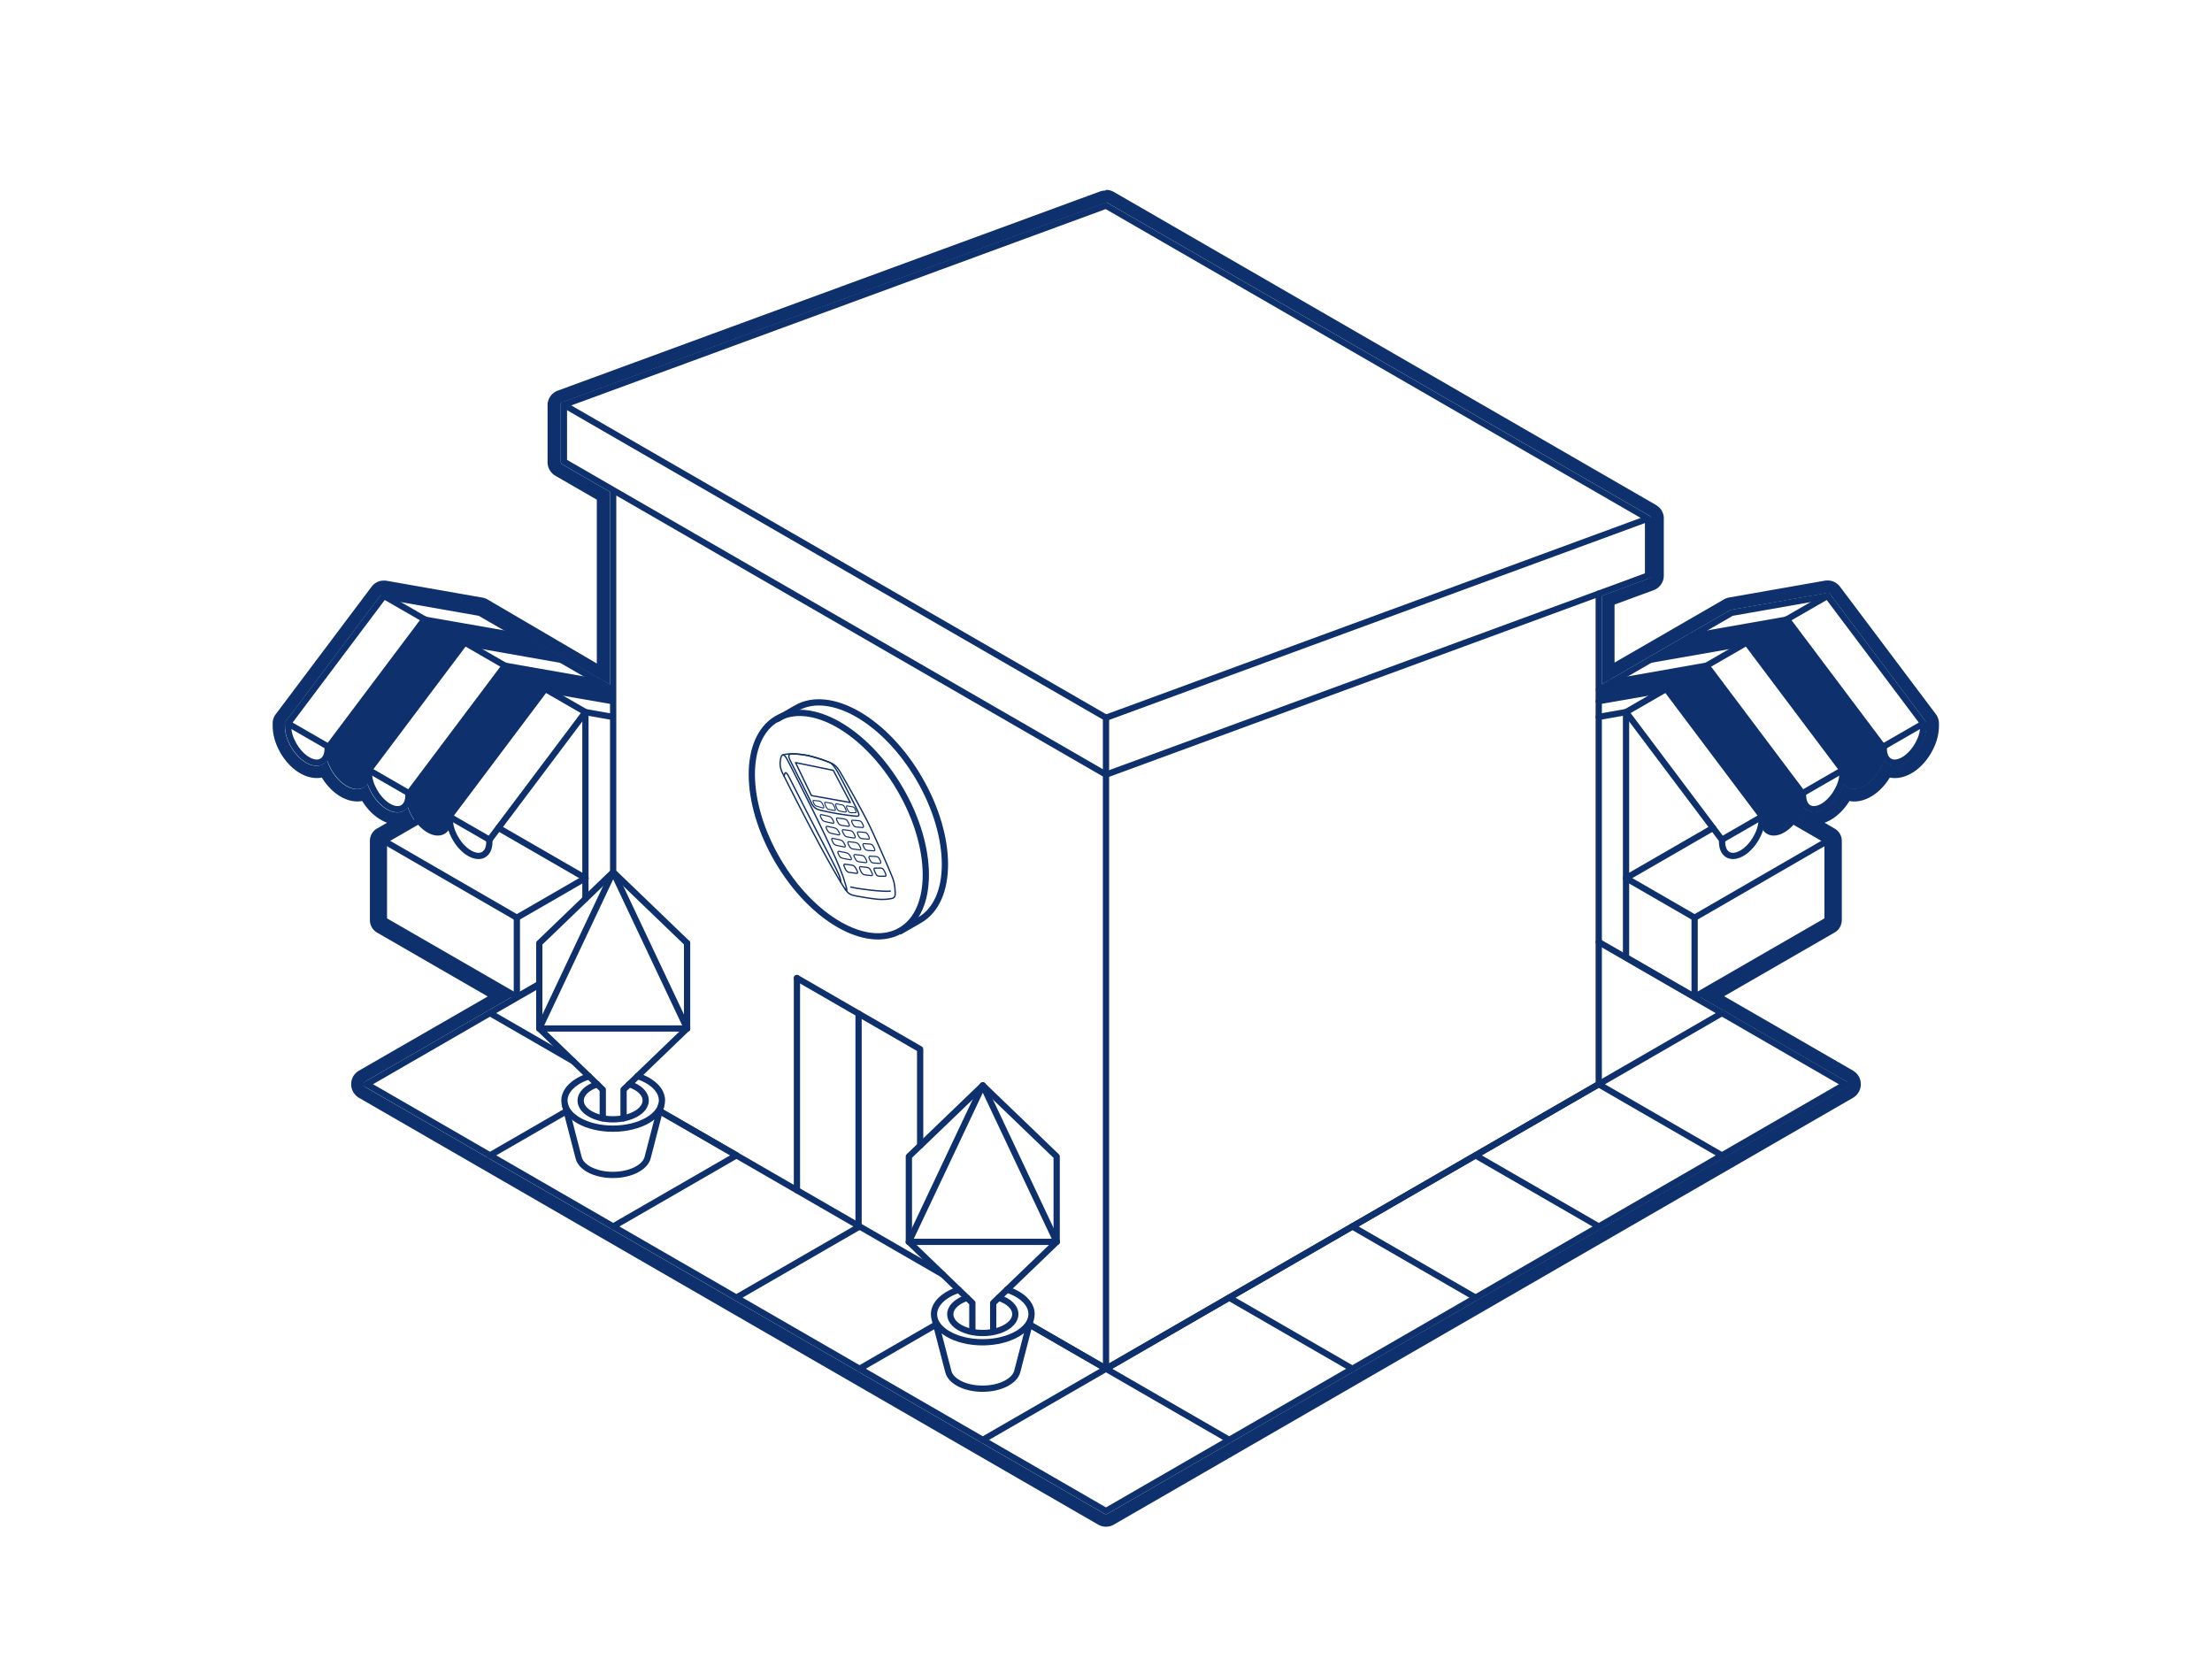 <svg xmlns="http://www.w3.org/2000/svg" width="1000" height="750"><style><![CDATA[.J{stroke-linejoin:round}.K{stroke-width:2.83}.L{stroke-linecap:round}.M{stroke:#0e316d}.N{fill:#0e316d}.O{fill:none}]]></style><path d="M500 91.55a1.38 1.38 0 0 1 .71.19L745.76 233.2l.23.17a1.05 1.05 0 0 1 .2.27.16.16 0 0 1 0 .07.8.8 0 0 1 .08.16v.18a2 2 0 0 1 0 .26v25.88a.88.88 0 0 1 0 .17.37.37 0 0 1 0 .11.88.88 0 0 1 0 .15.56.56 0 0 1 0 .12.75.75 0 0 1-.07.12l-.06.1-.1.1-.1.1-.1.1-.1.08-.1.06-.15.07-21.36 7.84v40.06l3.08-1.77a1.28 1.28 0 0 1 .49-.29l54.44-31.45a1.31 1.31 0 0 1 .43-.16l43.43-7.6h.55a1.22 1.22 0 0 1 .17.07 1 1 0 0 1 .21.1h.06a.66.66 0 0 1 .15.14c0 .05.1.07.13.12l43.35 57.68v.13c0 .05 0 .1.06.17a2.25 2.25 0 0 1 .08.24 2.18 2.18 0 0 1 0 .25 1.69 1.69 0 0 1 0 .23 17.78 17.78 0 0 1-1.8 8.36c-2.86 6.17-8.06 10.4-12.45 10.4a6.17 6.17 0 0 1-1.56-.19 5.64 5.64 0 0 1-3.29-2.33 22.8 22.8 0 0 1-1 2.69c-2.86 6.17-8.06 10.4-12.46 10.4a6.15 6.15 0 0 1-1.55-.19 5.59 5.59 0 0 1-3.21-2.22 23.39 23.39 0 0 1-1 2.5c-2.86 6.17-8.07 10.4-12.46 10.4a6.29 6.29 0 0 1-1.56-.19 5.55 5.55 0 0 1-3.2-2.22 21.67 21.67 0 0 1-1 2.51 23 23 0 0 1-2.28 3.87l14.54 8.4.08.06a.23.23 0 0 1 .07.07l.06.07a.36.36 0 0 1 0 .09.29.29 0 0 1 0 .09.3.3 0 0 1 0 .1v36.18a.8.8 0 0 1 0 .15l-.06.12a.44.44 0 0 1-.08.11.52.52 0 0 1-.11.1s0 .05-.07.06l-58.48 33.73 66.8 38.57.07.05.12.08.1.1.1.1.1.12v.07l.06.14v.25a.59.59 0 0 0 0 .14v.27a.68.68 0 0 0 0 .14v.26l-.06.13v.05a1.06 1.06 0 0 1-.16.21l-.06.07a1.24 1.24 0 0 1-.26.19L500.7 684.33a1.48 1.48 0 0 1-.71.19 1.51 1.51 0 0 1-.71-.19L165.1 491.4a1.57 1.57 0 0 1-.26-.19l-.06-.07a1.66 1.66 0 0 1-.16-.21v-.05l-.06-.13v-.13a.61.61 0 0 1 0-.13v-.62a.79.79 0 0 1 0-.13v-.12l.06-.14a.08.08 0 0 0 0 0v-.07l.1-.12.1-.1.1-.1a.38.38 0 0 1 .13-.09l.06-.05 66.68-38.5-58.6-33.8-.07-.06a.52.52 0 0 1-.11-.1 1 1 0 0 1-.08-.11l-.06-.12v-36.23a.29.29 0 0 1 0-.09.36.36 0 0 1 0-.09l.06-.07a.23.23 0 0 1 .07-.07l.07-.06 14.54-8.4a23 23 0 0 1-2.28-3.87 21.67 21.67 0 0 1-1-2.51 5.52 5.52 0 0 1-3.2 2.22 6.29 6.29 0 0 1-1.56.19c-4.4 0-9.6-4.23-12.46-10.4a23.39 23.39 0 0 1-1-2.5 5.59 5.59 0 0 1-3.21 2.22 6.15 6.15 0 0 1-1.55.19c-4.4 0-9.6-4.23-12.46-10.4a22.8 22.8 0 0 1-1-2.69 5.64 5.64 0 0 1-3.29 2.33 6.17 6.17 0 0 1-1.56.19c-4.4 0-9.6-4.23-12.45-10.4a17.78 17.78 0 0 1-1.8-8.36 1.69 1.69 0 0 1 0-.23 2.18 2.18 0 0 1 0-.25 2.25 2.25 0 0 1 .08-.24c0-.06 0-.12.06-.17a.34.34 0 0 1 .06-.06v-.07l43.35-57.68a1.2 1.2 0 0 1 .22-.23l.1-.07a1.39 1.39 0 0 1 .28-.12h.56l43.34 7.62a1.31 1.31 0 0 1 .43.16L272 307.35a1.28 1.28 0 0 1 .49.29l3.3 1.9V222.4l-21.56-12.45a1.41 1.41 0 0 1-.71-1.22v-26a.31.31 0 0 1 0-.08v-.18l.05-.08a.08.08 0 0 1 0-.05v-.07l.06-.07.07-.1.08-.07.1-.07.08-.05h.17l245.05-90a1.41 1.41 0 0 1 .49-.09m0-5.67a7.25 7.25 0 0 0-2.44.43L251.8 176.73l-.15.07-.46.23c-.15.08-.3.17-.43.26l-.26.17a3.79 3.79 0 0 0-.43.34c-.14.1-.26.22-.4.34l-.25.26-.3.35c-.1.14-.22.28-.32.43l-.12.18-.2.33-.2.36-.15.3c-.06.14-.12.3-.17.44s-.1.3-.15.46a3 3 0 0 0-.11.41l-.1.44-.06.53v26.32a7.11 7.11 0 0 0 3.54 6.13l18.73 10.82v74.05L220.4 271a6.92 6.92 0 0 0-2.29-.83l-43.34-7.62-.55-.07h-.67a5.51 5.51 0 0 0-.81.05h-.28a4.83 4.83 0 0 0-.68.14l-.24.07a6.55 6.55 0 0 0-1.37.58l-.2.12c-.2.13-.4.24-.56.37a2.11 2.11 0 0 0-.23.19 7 7 0 0 0-.88.85 3.47 3.47 0 0 0-.3.37l-43.35 57.67c-.08.1-.15.2-.22.3a4 4 0 0 0-.24.38 5.89 5.89 0 0 0-.52 1.18 5.67 5.67 0 0 0-.3 1.07 6.88 6.88 0 0 0-.1 1.32v.22a23.44 23.44 0 0 0 2.34 10.7c3.8 8.18 10.86 13.68 17.6 13.68a11.45 11.45 0 0 0 2.28-.22c4 6.56 10.15 10.8 16.06 10.8a12.22 12.22 0 0 0 2.19-.2c2.92 4.75 7 8.27 11.24 9.82l-4.6 2.65a7.51 7.51 0 0 0-.68.47 2.17 2.17 0 0 0-.29.24 5.61 5.61 0 0 0-.65.64l-.2.26a6.63 6.63 0 0 0-.49.69v.05a5.74 5.74 0 0 0-.38.79l-.12.32a8.19 8.19 0 0 0-.23.85l-.06.37a6.33 6.33 0 0 0-.06.86V416a5.51 5.51 0 0 0 .11 1.14 5.91 5.91 0 0 0 .24.94 6.15 6.15 0 0 0 .53 1.14 5.79 5.79 0 0 0 .68 1 6 6 0 0 0 .72.7 5 5 0 0 0 .92.66l50.08 28.9-58.2 33.53c-.15.1-.32.2-.47.3s-.34.24-.5.37a17.679 17.679 0 0 0-.51.46c-.17.16-.3.33-.46.5s-.23.3-.33.44a4.21 4.21 0 0 0-.34.52c-.07.13-.15.27-.22.42s-.16.35-.2.46l-.23.63c-.07.2-.1.43-.15.65a6.36 6.36 0 0 0-.11.71 5.65 5.65 0 0 0 0 .66v.7c0 .23.07.5.1.68s.1.45.16.66.17.5.23.65.1.25.2.43a4.73 4.73 0 0 0 .23.45 4.21 4.21 0 0 0 .34.52c.17.24.36.47.56.7s.24.26.37.38a6.84 6.84 0 0 0 1.32 1l334.17 192.95a7.08 7.08 0 0 0 3.54.94 7 7 0 0 0 3.55-.95L837.7 496.3a7.28 7.28 0 0 0 1.32-1 4.36 4.36 0 0 0 .37-.38 7.15 7.15 0 0 0 .56-.7 5.8 5.8 0 0 0 .34-.52 4 4 0 0 0 .24-.46c.1-.18.15-.34.2-.45a6.5 6.5 0 0 0 .22-.62c.06-.2.1-.43.16-.65s.07-.4.1-.7 0-.43 0-.66v-.7c0-.22-.07-.5-.1-.68s-.1-.45-.16-.66-.14-.4-.22-.62-.1-.27-.2-.46a4.73 4.73 0 0 0-.23-.45 5.81 5.81 0 0 0-.32-.49c-.1-.15-.22-.3-.34-.45s-.3-.34-.46-.5-.34-.32-.5-.46a8.938 8.938 0 0 0-.44-.34l-.5-.33-58.3-33.65 50-28.83a6.07 6.07 0 0 0 .87-.62 5.91 5.91 0 0 0 .76-.74 7 7 0 0 0 .7-1 6.4 6.4 0 0 0 .51-1.13 6.56 6.56 0 0 0 .24-.91 5.64 5.64 0 0 0 .12-1.16v-35.84a6 6 0 0 0-.07-.84c0-.12 0-.25-.06-.38a6.42 6.42 0 0 0-.23-.86c0-.12-.1-.24-.14-.36a5.17 5.17 0 0 0-.36-.75 6.2 6.2 0 0 0-.49-.73l-.23-.27a6.44 6.44 0 0 0-.64-.64l-.3-.25a4.91 4.91 0 0 0-.71-.48l-4.56-2.63c4.27-1.55 8.32-5.07 11.24-9.82a12.22 12.22 0 0 0 2.19.2c5.9 0 12.07-4.23 16.06-10.8a11.45 11.45 0 0 0 2.28.22c6.73 0 13.8-5.5 17.6-13.68a23.44 23.44 0 0 0 2.34-10.7v-.23a6.36 6.36 0 0 0-.11-1.32 7.75 7.75 0 0 0-.8-2.22 3 3 0 0 0-.21-.33c-.08-.13-.16-.25-.25-.37l-43.36-57.68a5.14 5.14 0 0 0-.73-.81 6.62 6.62 0 0 0-.75-.65c-.17-.12-.37-.24-.55-.35a6.67 6.67 0 0 0-.75-.41 5.76 5.76 0 0 0-1.09-.38 5.31 5.31 0 0 0-.6-.12 6.24 6.24 0 0 0-1-.08h-.54a5.29 5.29 0 0 0-.79.08l-43.35 7.62a7.05 7.05 0 0 0-2.26.82l-49.52 28.6V273.3l17.64-6.48.43-.18.43-.2c.18-.1.36-.2.53-.3s.44-.3.58-.42a5.21 5.21 0 0 0 .52-.45 5.51 5.51 0 0 0 .45-.49 5.09 5.09 0 0 0 .43-.55 3.68 3.68 0 0 0 .35-.57 5.17 5.17 0 0 0 .31-.6 6.55 6.55 0 0 0 .24-.62 8.471 8.471 0 0 0 .2-.7c.07-.3.08-.4.1-.6a4.51 4.51 0 0 0 .06-.58v-26.1a5.78 5.78 0 0 0 0-.58 6.77 6.77 0 0 0-.15-1 2.68 2.68 0 0 0-.07-.27 6.39 6.39 0 0 0-.52-1.37 4 4 0 0 0-.23-.41 6.65 6.65 0 0 0-1-1.32l-.33-.3a6.36 6.36 0 0 0-.77-.6l-.44-.3-245-141.47a7.12 7.12 0 0 0-3.55-1z" class="N"/><g class="J K L M O"><path d="M869.54 327.08l-91.1 52.54m0 0l-43.35-57.68m134.45 5.14L826.2 269.4m-103.44 54.7l12.33-2.17 91.1-52.53"/><path d="M722.85 311.7l60-34.66 43.35-7.62m-47.63 110.2c-.3 3.66 1 6.5 3.65 7.18 4 1 9.6-3.23 12.5-9.5a16.11 16.11 0 0 0 1.66-8.06"/></g><path d="M797 369c-.3 3.66 1 6.5 3.66 7.18 4 1 9.6-3.22 12.5-9.5a16.11 16.11 0 0 0 1.66-8.06" class="J K L M N"/><g class="O J K L M"><path d="M796.63 369.12l-43.35-57.67"/><path d="M814.82 358.63l-43.35-57.67"/><path d="M833 348.14l-43.34-57.67"/><path d="M851.2 337.65l-43.35-57.67m-43.5 7.75l43.35-7.6m-61.38 18.1l43.35-7.6m-61.55 17.94l43.35-7.62m-48.7 16.03l30.52-5.3m61.87 46.82c-.3 3.66 1 6.5 3.65 7.18 4 1 9.6-3.23 12.5-9.5a16.13 16.13 0 0 0 1.67-8.06"/></g><path d="M833.34 348c-.3 3.66 1 6.5 3.65 7.18 4 1 9.6-3.23 12.5-9.5a16.06 16.06 0 0 0 1.66-8.05" class="J K L M N"/><path d="M851.67 337.44c-.3 3.67 1 6.5 3.65 7.2 4 1 9.6-3.23 12.5-9.5a16.08 16.08 0 0 0 1.66-8.05" class="J K L M O"/><g class="N"><path d="M796.95 369l-43.67-57.55 18.2-10.5 43.3 57.67L796.95 369z"/><path d="M722.76 316.98l30.52-5.53 18.2-10.5-43.35 7.62-5.27 3.1-.1 5.3zM833.34 348l-43.68-57.54 18.2-10.5 43.3 57.67L833.34 348z"/><path d="M746.32 298.24l43.34-7.77 18.2-10.5-43.5 7.75-18.03 10.5z"/></g><g class="J K L M O"><path d="M735.1 396.97l31 17.9 60.1-34.75m0 35.88l-60.1 34.67"/><path d="M766.1 450.68l-31-17.9v-35.8l39.33-22.7m-8.33 76.4v-35.8m60.1 1.12v-35.88m-15.5-8.94l15.5 8.95m-91.1 16.84v-75.03m-604.9 5.14l91.1 52.54m0 0l43.35-57.68m-134.45 5.14l43.35-57.67M277 324.1l-12.33-2.17-91.1-52.53"/><path d="M276.9 311.7l-60-34.66-43.35-7.62m47.63 110.2c.3 3.66-1 6.5-3.65 7.18-4 1-9.6-3.23-12.5-9.5a16.11 16.11 0 0 1-1.66-8.06"/></g><path d="M202.8 369c.3 3.66-1 6.5-3.65 7.18-4 1-9.6-3.22-12.5-9.5a16.11 16.11 0 0 1-1.66-8.06" class="J K L M N"/><g class="O J K L M"><path d="M203.12 369.12l43.35-57.67"/><path d="M184.93 358.63l43.35-57.67"/><path d="M166.74 348.14l43.35-57.67"/><path d="M148.54 337.65l43.35-57.67m43.5 7.75l-43.35-7.6m61.4 18.1l-43.34-7.6m61.54 17.94l-43.35-7.62m48.7 16.03l-30.52-5.3M184.6 358.5c.3 3.66-1 6.5-3.65 7.18-4 1-9.6-3.23-12.5-9.5a16.13 16.13 0 0 1-1.67-8.06"/></g><path d="M166.4 348c.3 3.66-1 6.5-3.65 7.18-4 1-9.6-3.23-12.5-9.5a16.06 16.06 0 0 1-1.66-8.05" class="J K L M N"/><path d="M148.08 337.44c.3 3.67-1 6.5-3.65 7.2-4 1-9.6-3.23-12.5-9.5a16.08 16.08 0 0 1-1.66-8.05" class="J K L M O"/><g class="N"><path d="M202.8 369l43.67-57.55-18.2-10.5-43.3 57.67L202.8 369zm74.2-52.02l-30.52-5.53-18.2-10.5 43.35 7.62 5.27 3.1.1 5.3zM166.4 348l43.68-57.54-18.2-10.5-43.3 57.67L166.4 348z"/><path d="M253.43 298.24l-43.34-7.77-18.2-10.5 43.5 7.75 18.03 10.5z"/></g><g class="M O J"><g class="K L"><path d="M264.66 396.97l-31 17.9-60.1-34.75m0 35.88l60.1 34.67"/><path d="M264.66 406.3v-9.32l-39.33-22.7m8.33 76.4l10.14-5.86"/><path d="M233.66 450.68v-35.8m-60.1 1.12v-35.88m15.5-8.94l-15.5 8.95m91.1 16.84v-75.03M500 324.48l245.06-90.04M254.94 183L500 92.97l245.06 141.47v25.74"/><path d="M254.94 183L500 324.48v294.3h.04L722.76 490.1V268.36m-412.13 196.6l-33.42-70.73m133.67 167.2l33.42-70.73m-200.5-25.74l33.4-70.73m200.5 167.2l-33.4-70.73m-111.37 31.6l-34.7-20"/><path d="M310.63 464.95H243.8m233.9 96.47h-66.83m311.9-6.95l-55.7-32.14M555.7 650.94l-90.37-52.18"/><path d="M360.28 538.08v-95.92m-194.46 48l167.08 96.46 55.25-31.9-.03-.04m446.03-64.5l-55.7 32.16-55.7-32.16L444.3 650.94l-111.4-64.3m501.25-96.47L778.46 458l-55.7 32.16-.03-.03"/><path d="M722.76 425.86l55.7 32.15m0 64.32L500 683.1l-55.7-32.16"/><path d="M667.07 586.63l-55.7-32.16m.01 64.33l-55.7-32.16M444.3 490.7l33.4 32.14v38.6l-28.7 27.6V602m-25.72-3.24l-34.7 20.03M221.5 522.33l34.68-20.03M500 618.74l-34.67-20.02m-154.7-172.34l-33.42-32.16m55.7 128.1l-55.7 32.14M254.94 183v25.72L500 350.2l245.06-90.02M221.5 458l22.3-12.86M439.58 602v-12.97l-28.7-27.62v-38.6l5.1-4.9v-43.6l-55.7-32.15m-87.78 63.4V492.6l-28.7-27.63V426.4l33.4-32.15V221.58"/><path d="M281.9 505.54v-12.96l28.72-27.63v-38.57m77.5 128.37l.02-.04v-96.48"/><path d="M259.16 479.74L221.5 458l-55.7 32.16m260.32 85.94l-127.88-73.83M444.3 490.7l-28.33 27.24M407 421l8.67-5c15.35-8.75 15.35-37.32 0-63.8s-40.26-40.87-55.62-32.1l-8.67 5"/></g><ellipse cx="379.21" cy="373.02" rx="32.01" ry="55.44" transform="matrix(.863 -.505 .505 .863 -136.42 242.38)" class="K"/><g class="L K"><path d="M288.26 486.48c6.6 2.18 11 6.3 11 11 0 7-9.94 12.75-22.1 12.77s-22-5.66-22-12.7c0-4.7 4.47-8.82 11.06-11"/><path d="M284.47 490.13c4.45 1.45 7.45 4.2 7.43 7.37 0 4.7-6.62 8.5-14.74 8.52s-14.67-3.78-14.65-8.46c0-3.16 3-5.93 7.48-7.4m29 9.2l-6.22 24c-1.14 4.4-7.7 7.77-15.62 7.8s-14.4-3.32-15.53-7.68l-6.22-24M455.24 583c6.66 2.18 11.13 6.3 11.1 11.06 0 7-9.94 12.74-22.1 12.76s-22-5.66-22-12.68c0-4.73 4.52-8.87 11.16-11.07m18.05 3.63c4.52 1.44 7.57 4.22 7.55 7.42 0 4.68-6.62 8.5-14.74 8.5s-14.67-3.77-14.65-8.46c0-3.18 3.07-6 7.57-7.42M466.1 596l-6.22 24c-1.14 4.4-7.7 7.78-15.62 7.8s-14.4-3.32-15.53-7.68l-6.22-23.94"/></g><g stroke-width=".62"><path d="M353.6 349.12a9.1 9.1 0 0 1-.83-5.15c.1-1 .68-5.34 3.3-.27 4.63 9 22.94 44.75 25.62 54.4.4 1.4 2.58 7.37-.4 2.67-9.07-14.37-25.67-47.56-27.7-51.64z"/><g class="L"><path d="M354 341.3c3.77-1.17 12-.5 21.7 3.68 1.56.68 2.72 1.63 4.18 4.14s9.56 16.65 12.9 23.5 9.47 21 10.5 23.64a17.82 17.82 0 0 1 1.35 6.19c.05 1.64.54 3.43-1.74 3.78a21.93 21.93 0 0 1-6.26.28c-2.72-.23-9.27-1.34-10.82-1.73s-2.58-1-4-3.27"/><path d="M384.66 401c3.1.85 14.32 2.25 17.8 1.87m-48-52c.4-1.5.64-2.76 2.24.4 21.42 42.16 23.15 43.8 23.44 47.62"/></g><path d="M365.4 341.57a93.58 93.58 0 0 1 9.45 3c1.4.6 2.8 2.5 4.16 5s7.42 14.3 8.4 16.34 1.45 3.26-.4 3.07a125.5 125.5 0 0 1-16.49-2.8c-2-.55-2.95-1.4-4.15-4.1s-8.12-16.12-9.17-18.36-.7-2.94 1.18-2.88a42.84 42.84 0 0 1 7.01.74z"/><path d="M359.65 344.76l17.07 3.5 7.67 14.54-17.57-3.14-7.17-14.9z"/></g><path d="M383.55 373.58c-4.1-.66-4-.16-5.24-2.72-.3-.65-.2-1.13.26-1.06 4.13.64 4.07.13 5.26 2.73.3.65.17 1.12-.28 1.05zm-7.05-1.4c-4.47-1-4.45-.55-5.55-3-.27-.6-.1-1 .38-.9 4.32 1 4.24.54 5.47 3 .32.58.2 1.02-.3.9zm13.5 1.92c-3.8-.35-3.75.13-4.83-2.3-.27-.6-.15-1.07.26-1 3.78.35 3.72-.13 4.82 2.3.24.58.13 1.05-.25 1zm-3.8 4.75c-4.1-.66-4-.17-5.24-2.72-.3-.65-.2-1.13.26-1.06 4.13.63 4.07.13 5.26 2.73.3.65.17 1.12-.28 1.05zm-7.06-1.4c-4.47-1-4.45-.55-5.55-3-.27-.6-.1-1 .38-.9 4.32 1 4.24.54 5.47 3 .32.57.2 1-.3.9zm13.46 1.92c-3.8-.35-3.75.13-4.83-2.3-.27-.6-.16-1.08.26-1 3.78.35 3.72-.13 4.82 2.3.28.57.14 1.05-.25 1zm-3.9 4.86c-4.1-.6-4-.1-5.23-2.65-.3-.65-.2-1.14.25-1.07 4.1.57 4 .07 5.26 2.66.3.65.18 1.13-.28 1.06zm-7.03-1.32c-4.46-1-4.44-.5-5.55-3-.27-.6-.1-1 .37-.9 4.3.94 4.23.48 5.47 2.92.33.65.2 1.08-.3 1zm13.43 1.73c-3.78-.3-3.73.2-4.83-2.24-.27-.6-.16-1.08.25-1 3.77.3 3.7-.2 4.8 2.23.3.57.18 1.04-.23 1zm-3.66 5.36c-4.08-.57-4-.07-5.23-2.6-.3-.65-.2-1.14.24-1.08 4.1.54 4 0 5.26 2.62.3.6.18 1.07-.27 1.07zm-7-1.3c-4.46-.9-4.43-.45-5.56-2.93-.27-.6-.1-1 .36-.92 4.3.9 4.22.44 5.48 2.87.3.64.2 1.08-.28.98zm13.37 1.62c-3.78-.26-3.72.22-4.83-2.2-.28-.6-.17-1.08.24-1.06 3.76.26 3.7-.22 4.82 2.2.28.62.18 1.1-.23 1.07z" stroke-width=".5"/><path d="M394 395.86c-4-.52-3.9.05-5.22-2.82-.34-.73-.26-1.28.17-1.23 4 .5 3.92-.1 5.25 2.83.37.73.28 1.28-.2 1.22z" stroke-width=".53"/><path d="M387.28 394.84l-3.63-.5a2.68 2.68 0 0 1-1.49-1.49l-.45-1c-.33-.72-.23-1.25.22-1.18 4.35.64 4.07.14 5.5 2.9.4.77.32 1.34-.14 1.27zm12.9 1.28c-3.64-.06-3.53.53-4.84-2.36-.33-.73-.27-1.32.12-1.3 3.6.05 3.5-.54 4.83 2.35.33.73.28 1.33-.1 1.32z" stroke-width=".55"/><path d="M374.54 365.9c-.36-.06-.88-.64-1.16-1.28-1.1-2.54-.76-2 2.55-1.45.37.06.9.65 1.18 1.3 1.1 2.57.73 2.02-2.57 1.42zm4.9.74a2.27 2.27 0 0 1-1.16-1.29c-1.1-2.54-.76-2 2.55-1.45.37.06.9.65 1.18 1.3 1.1 2.57.73 2.02-2.57 1.43zm-7.44-1.38l-3-.86a2.05 2.05 0 0 1-1-1.07l-.3-.65c-.22-.5-.18-.86.1-.83 3.27.4 3.28-.05 4.45 2.46.33.7.17 1.1-.26.95zm14.84 2.14c-2.85 0-2.83.44-4-2-.3-.66-.2-1.14.2-1.07l2.66.48c.3.05.7.52.9 1l.28.67c.24.53.2.92-.06.92z" stroke-width=".45"/></g></svg>